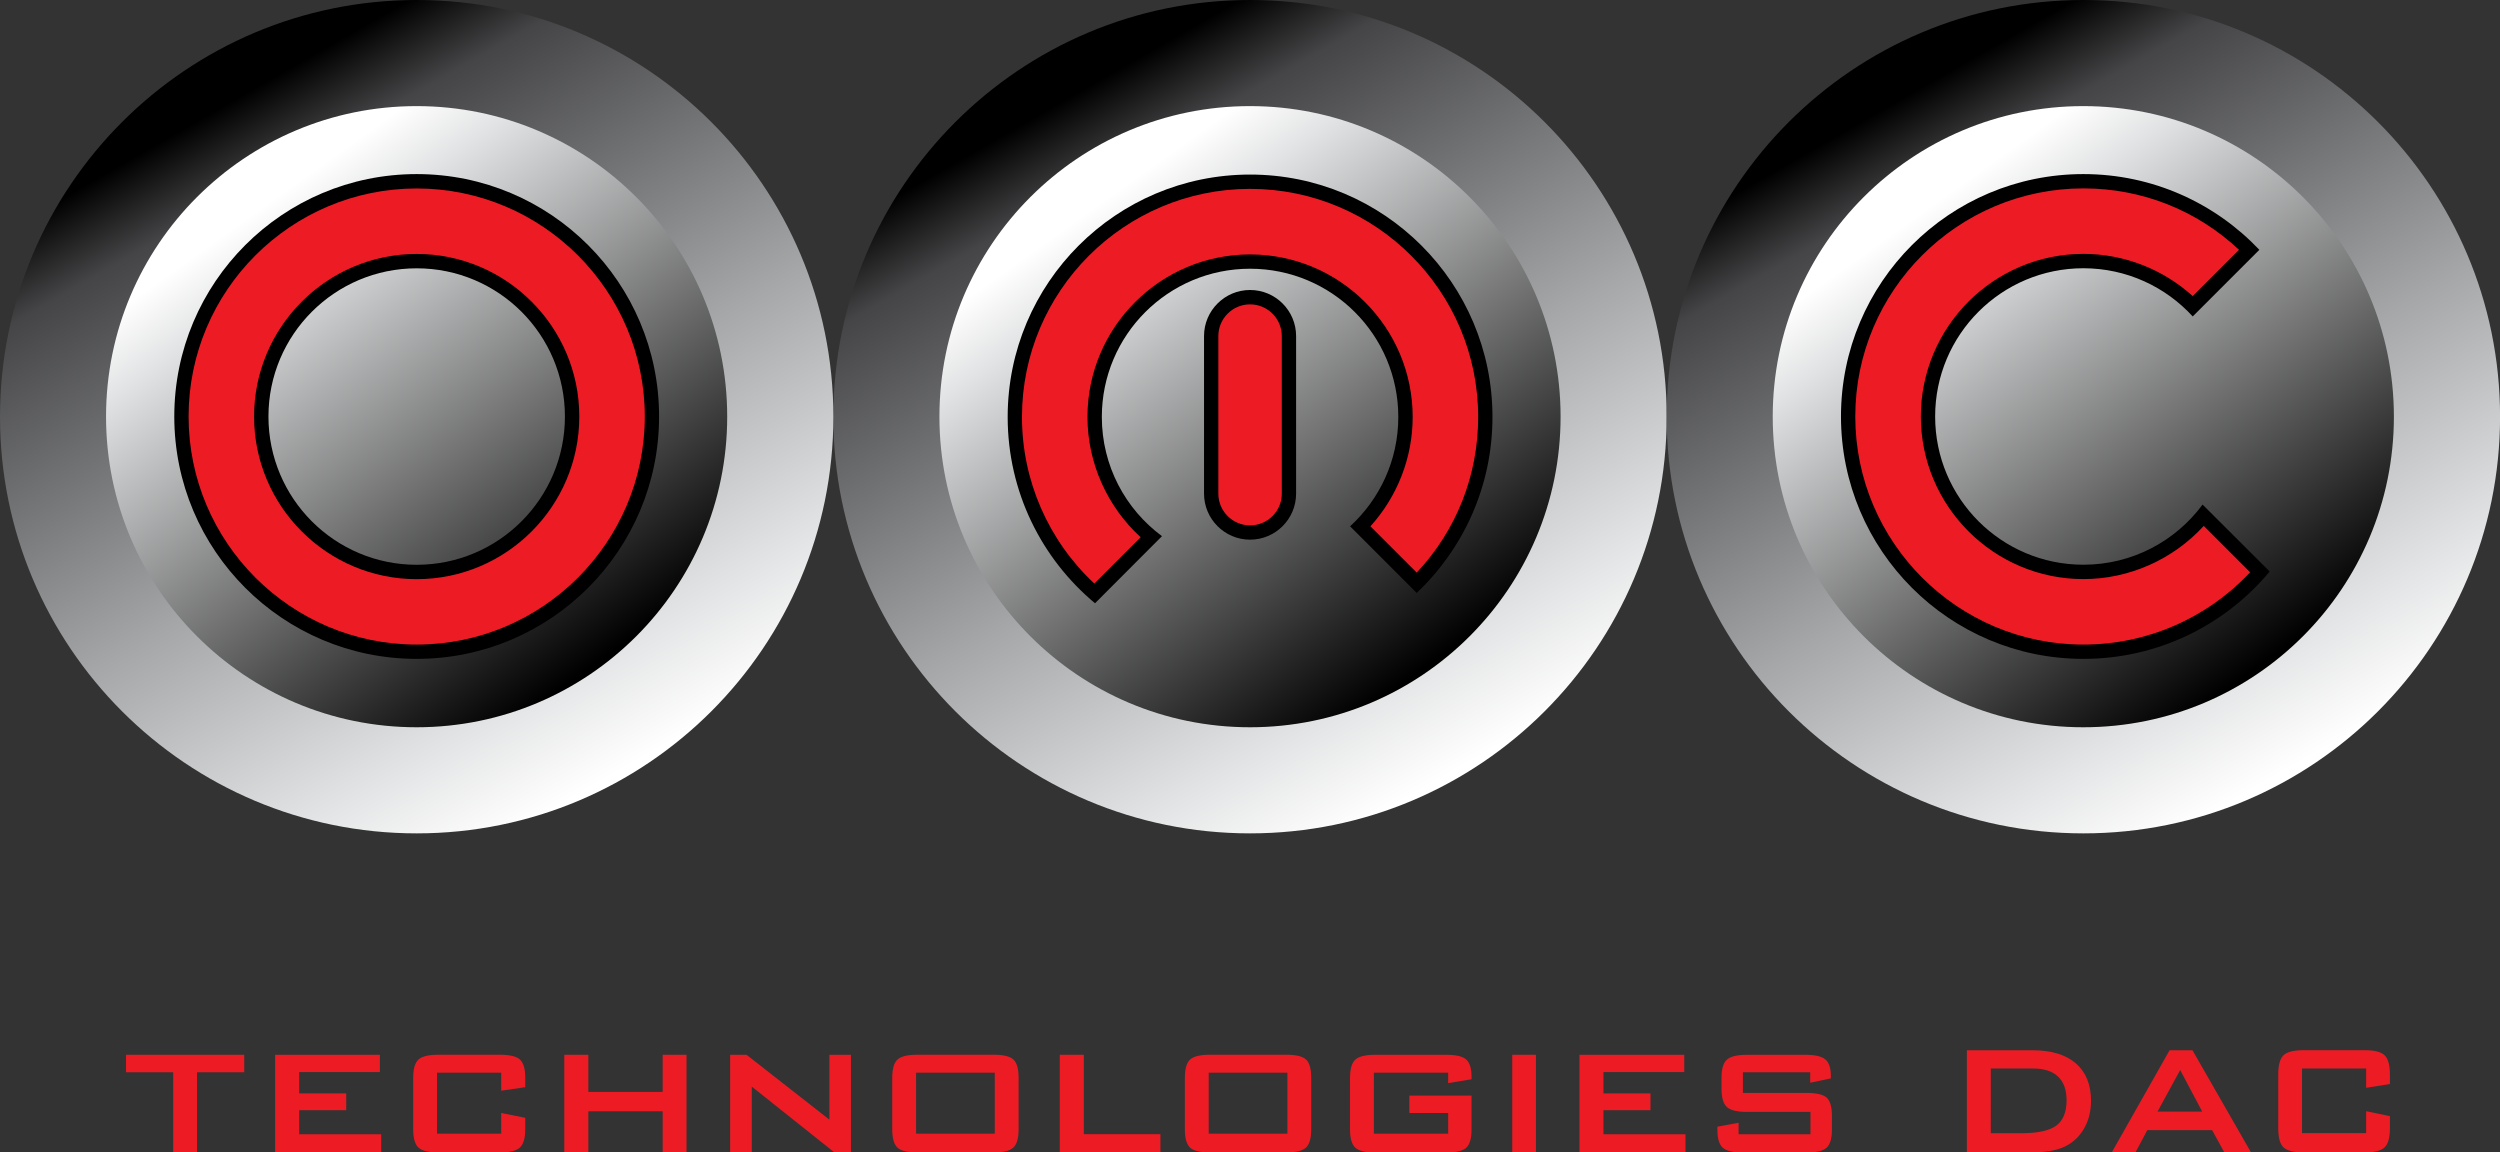 <?xml version="1.0" encoding="UTF-8"?>
<!-- Generator: Adobe Illustrator 27.1.1, SVG Export Plug-In . SVG Version: 6.00 Build 0)  -->
<svg xmlns="http://www.w3.org/2000/svg" xmlns:xlink="http://www.w3.org/1999/xlink" version="1.1" id="Layer_1" x="0px" y="0px" viewBox="0 0 370.36 170.73" style="enable-background:new 0 0 370.36 170.73;" xml:space="preserve">
<rect x="0" y="0" width="370.36" height="170.73" fill="#333333" stroke="none"/>
<style type="text/css">
	
		.st0{clip-path:url(#SVGID_00000166638711560692870090000005999655942301481874_);fill:url(#SVGID_00000034082525541910457890000016479205943324860848_);}
	
		.st1{clip-path:url(#SVGID_00000072965214921722568010000000794043091297149355_);fill:url(#SVGID_00000003093977889131451710000013881643611836810148_);}
	
		.st2{clip-path:url(#SVGID_00000154419843242969141740000012030868583324841610_);fill:url(#SVGID_00000036224174717279931670000003956635429632424581_);}
	
		.st3{clip-path:url(#SVGID_00000160880396756263503760000011880424428611975337_);fill:url(#SVGID_00000150785882895538057040000014912690944938992556_);}
	
		.st4{clip-path:url(#SVGID_00000014629469199622636950000002179546357499426466_);fill:url(#SVGID_00000093879508174445195610000012381722572809149583_);}
	
		.st5{clip-path:url(#SVGID_00000173842207897361325020000012958675531952876685_);fill:url(#SVGID_00000060711853337681872540000009575900098860010908_);}
	.st6{fill:#ED1C24;}
</style>
<g>
	<g>
		<defs>
			<path id="SVGID_1_" d="M123.45,61.73c0,34.09,27.64,61.73,61.73,61.73s61.73-27.64,61.73-61.73C246.91,27.64,219.27,0,185.18,0     S123.45,27.64,123.45,61.73"></path>
		</defs>
		<clipPath id="SVGID_00000119084863168694766200000003923624723050475187_">
			<use xlink:href="#SVGID_1_" style="overflow:visible;"></use>
		</clipPath>
		
			<linearGradient id="SVGID_00000106137520298825977880000003502741627045858223_" gradientUnits="userSpaceOnUse" x1="-413.777" y1="509.585" x2="-413.369" y2="509.585" gradientTransform="matrix(-151.525 -262.45 -262.45 151.525 71258.711 -185695.344)">
			<stop offset="0" style="stop-color:#FFFFFF"></stop>
			<stop offset="0.131" style="stop-color:#E3E4E5"></stop>
			<stop offset="0.417" style="stop-color:#A5A7A9"></stop>
			<stop offset="0.834" style="stop-color:#454547"></stop>
			<stop offset="0.936" style="stop-color:#000000"></stop>
			<stop offset="1" style="stop-color:#000000"></stop>
		</linearGradient>
		
			<polygon style="clip-path:url(#SVGID_00000119084863168694766200000003923624723050475187_);fill:url(#SVGID_00000106137520298825977880000003502741627045858223_);" points="    154.32,176.91 70,30.86 216.05,-53.46 300.37,92.59   "></polygon>
	</g>
	<g>
		<defs>
			<path id="SVGID_00000165199202686674662870000014613087610473828002_" d="M139.17,61.73c0,25.41,20.6,46.01,46.01,46.01     s46.01-20.6,46.01-46.01c0-25.41-20.6-46.01-46.01-46.01S139.17,36.31,139.17,61.73"></path>
		</defs>
		<clipPath id="SVGID_00000129164690769309954300000012218087636028926097_">
			<use xlink:href="#SVGID_00000165199202686674662870000014613087610473828002_" style="overflow:visible;"></use>
		</clipPath>
		
			<linearGradient id="SVGID_00000100379873904161673230000003466455871892992140_" gradientUnits="userSpaceOnUse" x1="-412.235" y1="511.461" x2="-411.827" y2="511.461" gradientTransform="matrix(129.564 185.036 185.036 -129.564 -41069.324 142569.438)">
			<stop offset="0" style="stop-color:#FFFFFF"></stop>
			<stop offset="0.089" style="stop-color:#FFFFFF"></stop>
			<stop offset="0.201" style="stop-color:#E1E2E3"></stop>
			<stop offset="1" style="stop-color:#000000"></stop>
		</linearGradient>
		
			<polygon style="clip-path:url(#SVGID_00000129164690769309954300000012218087636028926097_);fill:url(#SVGID_00000100379873904161673230000003466455871892992140_);" points="    200.92,-27.53 274.43,77.46 169.44,150.98 95.93,45.99   "></polygon>
	</g>
</g>
<g>
	<g>
		<defs>
			<path id="SVGID_00000137836505650263194120000016043619723356053635_" d="M0,61.73c0,34.09,27.64,61.73,61.73,61.73     s61.73-27.64,61.73-61.73C123.45,27.64,95.82,0,61.73,0S0,27.64,0,61.73"></path>
		</defs>
		<clipPath id="SVGID_00000176019997623453533900000016735363354036998817_">
			<use xlink:href="#SVGID_00000137836505650263194120000016043619723356053635_" style="overflow:visible;"></use>
		</clipPath>
		
			<linearGradient id="SVGID_00000013914429823146260840000009662831562828053412_" gradientUnits="userSpaceOnUse" x1="-413.573" y1="509.938" x2="-413.166" y2="509.938" gradientTransform="matrix(-151.525 -262.45 -262.45 151.525 71258.711 -185695.344)">
			<stop offset="0" style="stop-color:#FFFFFF"></stop>
			<stop offset="0.131" style="stop-color:#E3E4E5"></stop>
			<stop offset="0.417" style="stop-color:#A5A7A9"></stop>
			<stop offset="0.834" style="stop-color:#454547"></stop>
			<stop offset="0.936" style="stop-color:#000000"></stop>
			<stop offset="1" style="stop-color:#000000"></stop>
		</linearGradient>
		
			<polygon style="clip-path:url(#SVGID_00000176019997623453533900000016735363354036998817_);fill:url(#SVGID_00000013914429823146260840000009662831562828053412_);" points="    30.86,176.91 -53.46,30.86 92.59,-53.46 176.91,92.59   "></polygon>
	</g>
	<g>
		<defs>
			<path id="SVGID_00000153706063779190467070000009043392255689668280_" d="M15.71,61.73c0,25.41,20.6,46.01,46.01,46.01     s46.01-20.6,46.01-46.01c0-25.41-20.6-46.01-46.01-46.01S15.71,36.31,15.71,61.73"></path>
		</defs>
		<clipPath id="SVGID_00000170244711772539648260000016019309997811074959_">
			<use xlink:href="#SVGID_00000153706063779190467070000009043392255689668280_" style="overflow:visible;"></use>
		</clipPath>
		
			<linearGradient id="SVGID_00000109714638832155297330000009213926024552492429_" gradientUnits="userSpaceOnUse" x1="-412.548" y1="511.013" x2="-412.141" y2="511.013" gradientTransform="matrix(129.564 185.036 185.036 -129.564 -41069.324 142569.438)">
			<stop offset="0" style="stop-color:#FFFFFF"></stop>
			<stop offset="0.089" style="stop-color:#FFFFFF"></stop>
			<stop offset="0.201" style="stop-color:#E1E2E3"></stop>
			<stop offset="1" style="stop-color:#000000"></stop>
		</linearGradient>
		
			<polygon style="clip-path:url(#SVGID_00000170244711772539648260000016019309997811074959_);fill:url(#SVGID_00000109714638832155297330000009213926024552492429_);" points="    77.46,-27.53 150.98,77.46 45.99,150.98 -27.53,45.99   "></polygon>
	</g>
</g>
<g>
	<g>
		<defs>
			<path id="SVGID_00000097498510962521527240000016974180954742881417_" d="M246.91,61.73c0,34.09,27.64,61.73,61.73,61.73     s61.73-27.64,61.73-61.73C370.36,27.64,342.73,0,308.64,0S246.91,27.64,246.91,61.73"></path>
		</defs>
		<clipPath id="SVGID_00000169527379723368524890000001687132897625375385_">
			<use xlink:href="#SVGID_00000097498510962521527240000016974180954742881417_" style="overflow:visible;"></use>
		</clipPath>
		
			<linearGradient id="SVGID_00000011029357780917390240000016428527929487008393_" gradientUnits="userSpaceOnUse" x1="-413.98" y1="509.232" x2="-413.573" y2="509.232" gradientTransform="matrix(-151.525 -262.45 -262.45 151.525 71258.711 -185695.344)">
			<stop offset="0" style="stop-color:#FFFFFF"></stop>
			<stop offset="0.131" style="stop-color:#E3E4E5"></stop>
			<stop offset="0.417" style="stop-color:#A5A7A9"></stop>
			<stop offset="0.834" style="stop-color:#454547"></stop>
			<stop offset="0.936" style="stop-color:#000000"></stop>
			<stop offset="1" style="stop-color:#000000"></stop>
		</linearGradient>
		
			<polygon style="clip-path:url(#SVGID_00000169527379723368524890000001687132897625375385_);fill:url(#SVGID_00000011029357780917390240000016428527929487008393_);" points="    277.77,176.91 193.45,30.86 339.5,-53.46 423.82,92.59   "></polygon>
	</g>
	<g>
		<defs>
			<path id="SVGID_00000017488163392480904640000007701616316197330830_" d="M262.62,61.73c0,25.41,20.6,46.01,46.01,46.01     s46.01-20.6,46.01-46.01c0-25.41-20.6-46.01-46.01-46.01S262.62,36.31,262.62,61.73"></path>
		</defs>
		<clipPath id="SVGID_00000169543215963714942160000008853728712081308350_">
			<use xlink:href="#SVGID_00000017488163392480904640000007701616316197330830_" style="overflow:visible;"></use>
		</clipPath>
		
			<linearGradient id="SVGID_00000118389131483381734000000005011261849164928401_" gradientUnits="userSpaceOnUse" x1="-411.921" y1="511.909" x2="-411.514" y2="511.909" gradientTransform="matrix(129.564 185.036 185.036 -129.564 -41069.324 142569.438)">
			<stop offset="0" style="stop-color:#FFFFFF"></stop>
			<stop offset="0.089" style="stop-color:#FFFFFF"></stop>
			<stop offset="0.201" style="stop-color:#E1E2E3"></stop>
			<stop offset="1" style="stop-color:#000000"></stop>
		</linearGradient>
		
			<polygon style="clip-path:url(#SVGID_00000169543215963714942160000008853728712081308350_);fill:url(#SVGID_00000118389131483381734000000005011261849164928401_);" points="    324.37,-27.53 397.89,77.46 292.9,150.98 219.38,45.99   "></polygon>
	</g>
</g>
<g>
	<path class="st6" d="M29.19,158.85v11.88h-3.53v-11.88h-6.99v-2.59h17.51v2.59H29.19z"></path>
	<path class="st6" d="M40.76,170.73v-14.47h15.52v2.56H44.32v3.16h6.97v2.49h-6.97v3.56h12.15v2.71H40.76z"></path>
	<path class="st6" d="M74.25,158.91h-9.51v9.04h9.51v-3.07l3.56,0.72v1.7c0,1.31-0.26,2.21-0.79,2.7c-0.52,0.48-1.53,0.73-3.01,0.73   h-9.04c-1.46,0-2.45-0.24-2.97-0.72c-0.52-0.48-0.79-1.38-0.79-2.71v-7.64c0-1.31,0.26-2.21,0.78-2.69   c0.52-0.48,1.51-0.72,2.98-0.72h9.04c1.49,0,2.5,0.24,3.02,0.72c0.52,0.48,0.78,1.38,0.78,2.69v1.4l-3.56,0.52V158.91z"></path>
	<path class="st6" d="M83.6,170.73v-14.47h3.56v5.5h11.01v-5.5h3.53v14.47h-3.53v-6.1H87.16v6.1H83.6z"></path>
	<path class="st6" d="M108.17,170.73v-14.47h2.42l12.28,9.61v-9.61h3.19v14.47h-2.44l-12.25-9.76v9.76H108.17z"></path>
	<path class="st6" d="M132.18,159.66c0-1.31,0.26-2.21,0.77-2.69c0.51-0.48,1.51-0.72,2.99-0.72h11.2c1.49,0,2.49,0.24,3,0.72   c0.51,0.48,0.76,1.38,0.76,2.69v7.64c0,1.33-0.26,2.23-0.78,2.71c-0.52,0.48-1.51,0.72-2.98,0.72h-11.2   c-1.48,0-2.48-0.24-2.99-0.72c-0.51-0.48-0.77-1.38-0.77-2.71V159.66z M135.71,167.95h11.66v-9.04h-11.66V167.95z"></path>
	<path class="st6" d="M157,170.73v-14.47h3.56v11.76h11.35v2.71H157z"></path>
	<path class="st6" d="M175.53,159.66c0-1.31,0.26-2.21,0.77-2.69c0.51-0.48,1.51-0.72,2.99-0.72h11.2c1.49,0,2.49,0.24,3,0.72   c0.51,0.48,0.76,1.38,0.76,2.69v7.64c0,1.33-0.26,2.23-0.78,2.71c-0.52,0.48-1.51,0.72-2.98,0.72h-11.2   c-1.48,0-2.48-0.24-2.99-0.72c-0.51-0.48-0.77-1.38-0.77-2.71V159.66z M179.06,167.95h11.66v-9.04h-11.66V167.95z"></path>
	<path class="st6" d="M214.54,158.91h-11.01v9.04h11.01v-3.07h-5.75v-2.57H218v5c0,1.33-0.26,2.23-0.78,2.71   c-0.52,0.48-1.51,0.72-2.98,0.72h-10.48c-1.47,0-2.46-0.24-2.98-0.72c-0.52-0.48-0.78-1.38-0.78-2.71v-7.64   c0-1.31,0.26-2.21,0.78-2.69c0.52-0.48,1.51-0.72,2.98-0.72h10.48c1.46,0,2.45,0.23,2.97,0.7c0.52,0.47,0.79,1.31,0.79,2.54v0.38   l-3.46,0.58V158.91z"></path>
	<path class="st6" d="M224.03,170.73v-14.47h3.51v14.47H224.03z"></path>
	<path class="st6" d="M233.99,170.73v-14.47h15.52v2.56h-11.97v3.16h6.97v2.49h-6.97v3.56h12.15v2.71H233.99z"></path>
	<path class="st6" d="M268.16,158.85h-9.96v3.06h9.43c1.48,0,2.48,0.24,2.99,0.71c0.51,0.47,0.77,1.37,0.77,2.7v1.99   c0,1.33-0.26,2.23-0.79,2.71c-0.52,0.48-1.52,0.72-2.97,0.72h-9.39c-1.49,0-2.5-0.24-3.03-0.72c-0.53-0.48-0.79-1.38-0.79-2.71   v-0.4l3.14-0.58v1.7h10.65v-3.31h-9.38c-1.48,0-2.48-0.24-3.01-0.73c-0.52-0.48-0.79-1.38-0.79-2.7v-1.62c0-1.3,0.26-2.2,0.79-2.68   c0.52-0.48,1.53-0.73,3.01-0.73h8.59c1.46,0,2.46,0.23,3,0.69c0.54,0.46,0.81,1.28,0.81,2.45v0.35l-3.06,0.65V158.85z"></path>
	<path class="st6" d="M291.38,170.73v-15.14h9.74c2.78,0,4.92,0.65,6.41,1.95c1.49,1.3,2.24,3.14,2.24,5.53   c0,1.41-0.29,2.69-0.87,3.82c-0.58,1.13-1.4,2.02-2.46,2.67c-0.66,0.41-1.48,0.71-2.46,0.9c-0.98,0.19-2.23,0.28-3.76,0.28H291.38z    M294.91,167.88h4.56c2.43,0,4.14-0.38,5.16-1.13c1.01-0.75,1.52-2,1.52-3.74c0-1.55-0.42-2.72-1.26-3.52   c-0.84-0.8-2.08-1.2-3.72-1.2h-6.25V167.88z"></path>
	<path class="st6" d="M312.84,170.73l8.57-15.14h3.39l8.68,15.14h-3.95l-1.82-3.31h-9.6l-1.76,3.31H312.84z M319.62,164.68h6.63   l-3.27-6.16L319.62,164.68z"></path>
	<path class="st6" d="M350.53,158.29h-9.5v9.58h9.5v-3.25l3.52,0.73v1.79c0,1.38-0.26,2.33-0.78,2.83s-1.51,0.75-2.97,0.75h-9.04   c-1.47,0-2.46-0.25-2.98-0.75s-0.77-1.44-0.77-2.83v-7.98c0-1.38,0.26-2.32,0.77-2.82s1.51-0.76,2.98-0.76h9.04   c1.46,0,2.45,0.25,2.97,0.76s0.78,1.45,0.78,2.82v1.43l-3.52,0.56V158.29z"></path>
</g>
<path d="M61.73,25.79c-19.84,0-35.91,16.08-35.91,35.91c0,19.83,16.08,35.91,35.91,35.91c19.83,0,35.91-16.08,35.91-35.91  C97.64,41.87,81.56,25.79,61.73,25.79z M61.73,83.67c-12.13,0-21.96-9.83-21.96-21.96c0-12.13,9.83-21.96,21.96-21.96  s21.96,9.83,21.96,21.96C83.69,73.83,73.86,83.67,61.73,83.67z"></path>
<path class="st6" d="M61.73,95.49c-18.63,0-33.79-15.16-33.79-33.79S43.1,27.92,61.73,27.92s33.79,15.16,33.79,33.79  S80.36,95.49,61.73,95.49z M61.73,37.62c-13.28,0-24.09,10.81-24.09,24.09s10.81,24.09,24.09,24.09s24.09-10.81,24.09-24.09  S75.01,37.62,61.73,37.62z"></path>
<path d="M326.3,74.75c-4,5.41-10.42,8.91-17.66,8.91c-12.13,0-21.96-9.83-21.96-21.96c0-12.13,9.83-21.96,21.96-21.96  c6.41,0,12.18,2.75,16.2,7.14l9.87-9.87c-6.55-6.91-15.8-11.22-26.07-11.22c-19.84,0-35.91,16.08-35.91,35.91  c0,19.83,16.08,35.91,35.91,35.91c11.09,0,21.01-5.03,27.6-12.94L326.3,74.75z"></path>
<path class="st6" d="M308.64,95.49c-18.63,0-33.79-15.16-33.79-33.79s15.16-33.79,33.79-33.79c8.67,0,16.78,3.22,23.06,9.1  l-6.86,6.86c-4.41-4-10.2-6.26-16.19-6.26c-13.28,0-24.09,10.81-24.09,24.09s10.81,24.09,24.09,24.09c6.78,0,13.28-2.91,17.82-7.88  l6.87,6.87C326.93,91.61,318.04,95.49,308.64,95.49z"></path>
<path d="M185.19,42.96c-3.76,0-6.82,3.06-6.82,6.82v6v11.35v6c0,3.76,3.06,6.82,6.82,6.82c3.76,0,6.82-3.06,6.82-6.82v-6V55.79v-6  C192.01,46.02,188.95,42.96,185.19,42.96z"></path>
<path d="M172.14,79.43c-5.41-4-8.91-10.42-8.91-17.66c0-12.13,9.83-21.96,21.96-21.96c12.13,0,21.96,9.83,21.96,21.96  c0,6.41-2.75,12.18-7.14,16.2l9.87,9.87c6.91-6.55,11.22-15.8,11.22-26.07c0-19.84-16.08-35.91-35.91-35.91  c-19.83,0-35.91,16.08-35.91,35.91c0,11.09,5.03,21.01,12.94,27.6L172.14,79.43z"></path>
<path class="st6" d="M185.19,77.83c-2.59,0-4.7-2.11-4.7-4.7V49.79c0-2.59,2.11-4.7,4.7-4.7c2.59,0,4.7,2.11,4.7,4.7v23.35  C189.89,75.73,187.78,77.83,185.19,77.83z"></path>
<path class="st6" d="M162.12,86.45c-6.83-6.39-10.72-15.28-10.72-24.68c0-18.63,15.16-33.79,33.79-33.79  c18.63,0,33.79,15.16,33.79,33.79c0,8.67-3.22,16.78-9.1,23.06l-6.86-6.86c4-4.41,6.26-10.2,6.26-16.19  c0-13.28-10.8-24.09-24.09-24.09S161.1,48.49,161.1,61.77c0,6.78,2.91,13.28,7.88,17.82L162.12,86.45z"></path>
</svg>
